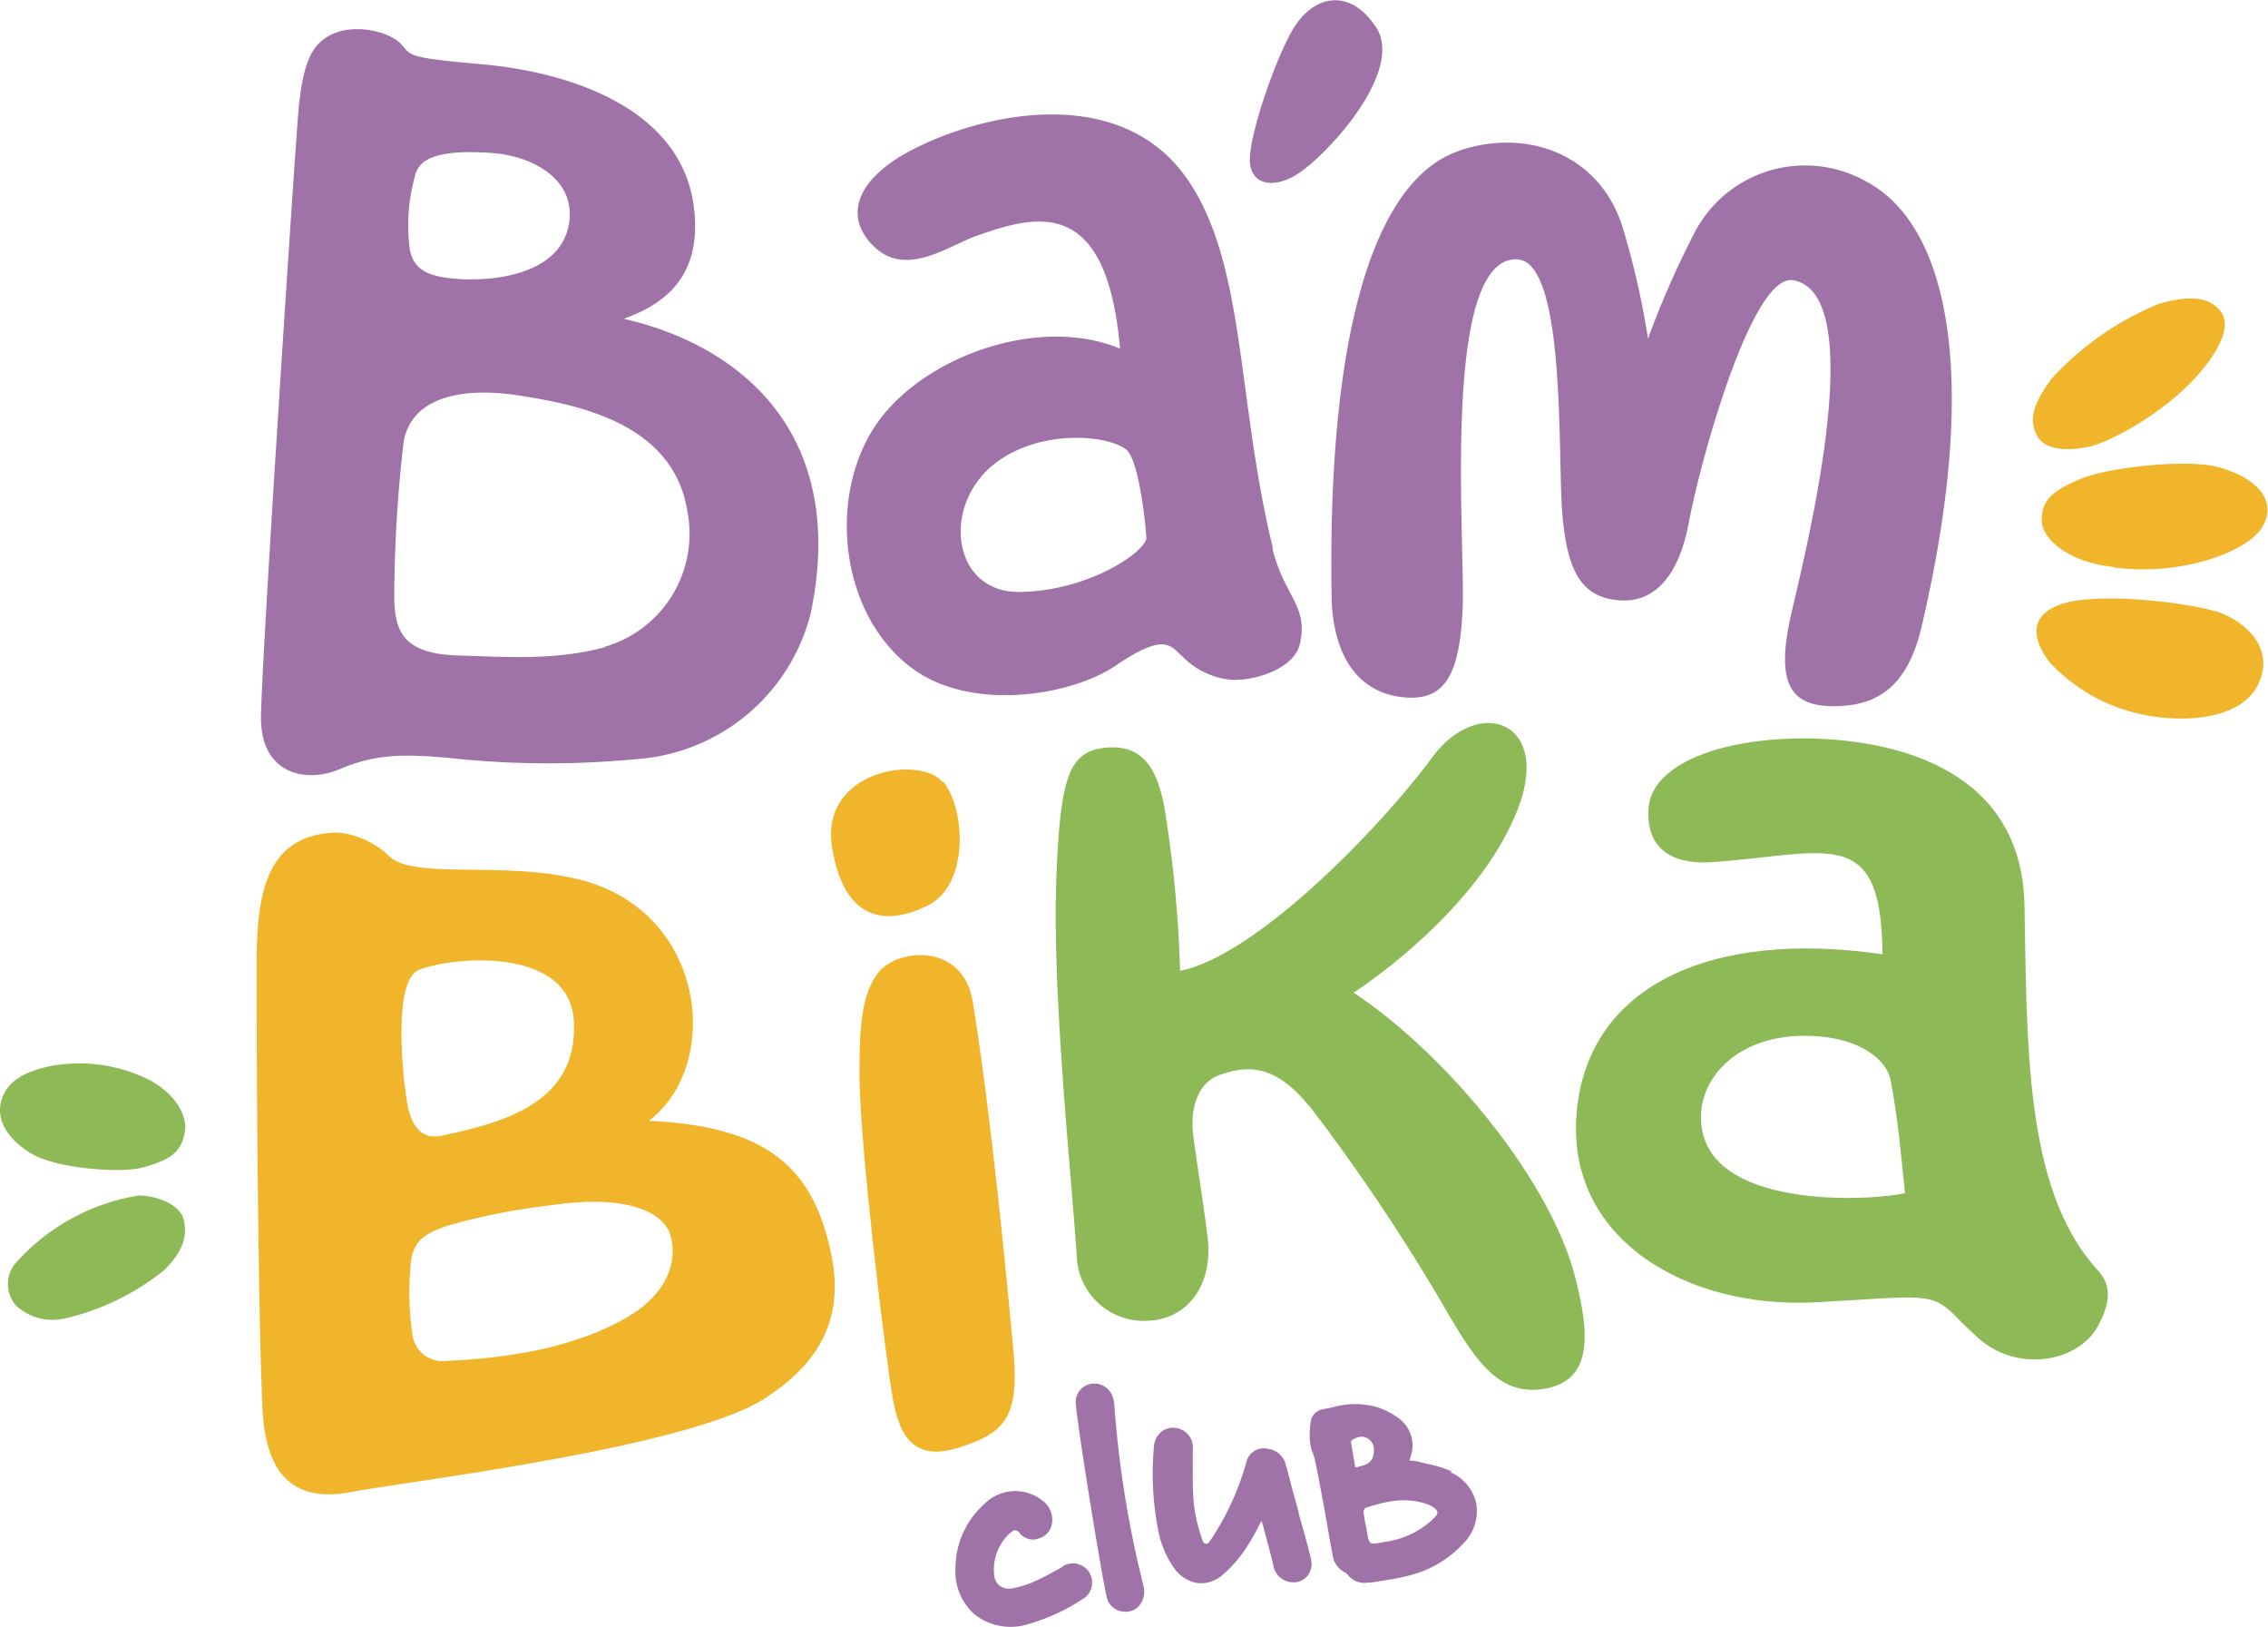 <?xml version="1.0" encoding="UTF-8"?> <svg xmlns="http://www.w3.org/2000/svg" xmlns:xlink="http://www.w3.org/1999/xlink" viewBox="0 0 155.9 111.82"><defs><style>.cls-1{fill:none;}.cls-2{clip-path:url(#clip-path);}.cls-3{fill:#a073a8;}.cls-4{fill:#f0b52b;}.cls-5{fill:#8dba56;}</style><clipPath id="clip-path" transform="translate(-22.05 -44.09)"><rect class="cls-1" width="200" height="200"></rect></clipPath></defs><g id="Слой_2" data-name="Слой 2"><g id="Слой_1-2" data-name="Слой 1"><g class="cls-2"><path class="cls-3" d="M110.87,46.19c1.41-2.45,3.94-3,5.76-.24,2,3-3.35,8.81-5.39,10.1-1.66,1.06-3.28.75-3.28-1s1.69-6.73,2.91-8.86" transform="translate(-22.05 -44.09)"></path><path class="cls-4" d="M174.35,86.09c1.93.61,4.13,2.46,2.94,5s-5.29,2.65-7.83,2.13a12,12,0,0,1-6.56-3.66c-1.11-1.5-1.51-3.22,1-4s8.55-.06,10.48.56" transform="translate(-22.05 -44.09)"></path><path class="cls-4" d="M167.41,83.06c-3-.28-4.88-1.8-5-3.07-.11-1.57.84-2.23,2.69-3s7.21-1.38,9.37-.81,3.57,1.71,3.43,3.13-1.51,2.29-3.3,3a15.53,15.53,0,0,1-7.23.78" transform="translate(-22.05 -44.09)"></path><path class="cls-4" d="M170.37,65c1.79-.55,3.06-.51,3.8,0s1.24,1.28.3,3c-2.06,3.71-7.21,6.44-8.79,6.78s-3.1.25-3.62-.78-.36-2,1-3.87A20.59,20.59,0,0,1,170.37,65" transform="translate(-22.05 -44.09)"></path><path class="cls-5" d="M31.37,117.9c2.38.82,3.58,2.64,3.4,3.9-.23,1.55-1.12,2-2.78,2.49s-6.08.07-7.71-.88-2.53-2.3-2.14-3.68,1.68-2,3.26-2.35a10.71,10.71,0,0,1,6,.52" transform="translate(-22.05 -44.09)"></path><path class="cls-5" d="M26.44,134.71a3.7,3.7,0,0,1-3.24-.85,2.22,2.22,0,0,1,0-3.05,14.38,14.38,0,0,1,8.37-4.56c1.34,0,2.88.66,3.11,1.67s.07,2.06-1.36,3.47a17,17,0,0,1-6.86,3.32" transform="translate(-22.05 -44.09)"></path><path class="cls-4" d="M66.59,121.11c8.12.38,11.41,3.12,12.63,9.35.82,4.19-.82,7.17-4.2,9.46-4.71,3.58-24.85,5.94-28.79,6.7s-5.89-1.13-6.13-5.62-.42-20.09-.41-30.7c0-5.14.8-8.86,5.53-9a5.84,5.84,0,0,1,3.61,1.66c1.78,1.61,8,.24,13.22,1.62,8.67,2.31,9.61,12.85,4.54,16.58m-16.33,10.1a19.66,19.66,0,0,0,.14,4.54,2.09,2.09,0,0,0,2.38,1.81q7.72-.33,12.27-2.93c3-1.72,3.56-4,3.09-5.68s-3.16-2.82-8.06-2.1a44.47,44.47,0,0,0-7.32,1.44c-1.47.52-2.44,1-2.5,2.92m-.39-12.62c.16,1.33.34,4,2.62,3.49,3.63-.83,9.37-2,9-7.91-.3-5-8.11-4.46-10.63-3.48-1.73.67-1.15,6.57-1,7.9" transform="translate(-22.05 -44.09)"></path><path class="cls-5" d="M151.45,109.67c-.06-9-3.74-6.89-11.73-6.33-2.08.15-4.57-.45-4.35-3.71s5.8-5.11,12.18-4.75c4.7.27,13.48,2,13.66,11.42s0,19.33,4.81,24.82c.6.69,1.6,1.6.25,4.09s-5.56,3.28-8.3.78c-.29-.27-1.07-1-1.34-1.29-1.83-1.93-2.34-1.5-9.83-1.11-8.82.45-17.15-4.35-16.37-13.07s9.29-12.57,21-10.85M153,126.09c-.27-2.56-.46-5-1-7.81-.2-1.06-1.56-2.56-4.48-2.92-5.42-.65-8.55,2.42-8.55,5.5,0,6.5,11.85,5.74,14,5.23" transform="translate(-22.05 -44.09)"></path><path class="cls-5" d="M112,120.06c-2.31-2.84-4.22-2.78-6.13-2.09-1.5.55-2,2.3-1.81,4s.62,4.07,1,7.17-1.23,5.53-4,5.71a4.62,4.62,0,0,1-5-4.59c-.57-7.67-1.72-18.65-1.38-26.33.29-6.38.83-8.23,3.41-8.46s3.6,1.51,4.08,4.6a85.67,85.67,0,0,1,1,10.74c5.32-1.08,13.84-9.94,17.32-14.66,3.11-4.23,8.08-2.59,6,3.25-2.67,7.35-11.4,12.91-11.4,12.91,6.21,4.08,13.36,12.64,15.17,19.31,1.23,4.58,1.09,7.42-2.12,7.92s-4.83-2.19-7-5.95a134.62,134.62,0,0,0-9.1-13.52" transform="translate(-22.05 -44.09)"></path><path class="cls-3" d="M64.92,66c7.94,1.79,15.43,7.82,12.87,20.18a13.29,13.29,0,0,1-11.22,10,63.47,63.47,0,0,1-13.64,0c-3.15-.29-5.12-.26-7.51.76s-5.49.32-5.43-3.63c.08-4.53,2.12-35.44,2.4-39.22.15-2,.23-4.61,1-6.19,1.32-2.67,5.11-1.86,6.14-.87.87.85.12,1,5.71,1.48,6.35.59,13.81,3.21,14.53,10C70.24,62.89,68,64.9,64.92,66M63.65,88.53a8.08,8.08,0,0,0,5.66-9.24c-.91-6-7.27-7.35-11.46-8-3.65-.6-7.45-.1-8.05,3.13a94.42,94.42,0,0,0-.65,10.93c.09,2,.51,3.65,4.3,3.78s6.85.33,10.2-.57M54.17,63.28c2.15.07,6.48-.45,7-3.87.46-3.08-2.63-4.6-5.23-4.8-4-.3-5,.51-5.3,1.35a12.58,12.58,0,0,0-.41,5.34c.34,1.5,1.46,1.9,4,2" transform="translate(-22.05 -44.09)"></path><path class="cls-3" d="M122.29,54.47c4.6-1.61,9.71.14,11.3,5.25a55.71,55.71,0,0,1,1.74,7.64,63.05,63.05,0,0,1,3.12-7.12,8.56,8.56,0,0,1,12-3.61c5.36,2.94,7.81,12.87,3.71,30.43-1,4.42-3.26,5.59-6.16,5.56s-3.93-1.59-2.8-6.44,5.35-21.91.11-22.83c-2.87-.5-6.45,12.73-7.16,16.59s-2.45,5.55-4.71,5.41c-2.65-.16-3.67-1.94-4-6s.27-17.4-3.15-17.44c-5.21-.07-3.5,19.53-3.7,24s-1.17,6.39-4.06,6.1-4.73-2.48-4.94-6.54c-.35-18.28,2.86-29,8.73-31" transform="translate(-22.05 -44.09)"></path><path class="cls-4" d="M86.86,97.85c-1.57-1.91-8.44-.83-7.62,4.43s3.88,5.43,6.65,4,2.54-6.56,1-8.48" transform="translate(-22.05 -44.09)"></path><path class="cls-4" d="M81.13,118.25c0-2.93,0-5.79,1.36-7.4s5.78-1.95,6.43,2.09c1.29,8,2.36,19.3,2.79,23.95s-.63,5.66-3.64,6.65-4.15-.48-4.65-3.33-2.2-16.78-2.29-22" transform="translate(-22.05 -44.09)"></path><path class="cls-3" d="M121.81,145.2a7.71,7.71,0,0,0-1.65-.51l-.65-.16a2.52,2.52,0,0,0-.48-.06h-.1l.08-.26a2.32,2.32,0,0,0-.78-2.63,5.25,5.25,0,0,0-1.63-.82,5.58,5.58,0,0,0-3,.06l-.69.13h0a1.06,1.06,0,0,0-.72.64,5.3,5.3,0,0,0-.08,1.66,2.85,2.85,0,0,0,.18.71,2.5,2.5,0,0,1,.16.51c.36,1.8.71,3.64,1,5.41l.19,1a1.61,1.61,0,0,0,.89,1.29.43.43,0,0,1,.16.14,1.44,1.44,0,0,0,1.44.53l.19,0,1.28-.2c.42-.07.84-.16,1.25-.26a7.53,7.53,0,0,0,3.79-2.22,3.13,3.13,0,0,0,.89-2.72,3.05,3.05,0,0,0-1.75-2.16m-6,2.7a.37.37,0,0,1,.11-.25,10.09,10.09,0,0,1,1.64-.44,5.19,5.19,0,0,1,2.55.14c.32.11.68.31.76.53s-.17.41-.48.7a6,6,0,0,1-3.17,1.4c-.52.1-.8.15-.93.06s-.18-.37-.27-.89c0-.12-.05-.25-.07-.37a8.08,8.08,0,0,1-.14-.88m-.39-3.06-.13,0h-.06a.1.1,0,0,1,0-.05l-.28-1.64a.11.11,0,0,1,0-.11,1.24,1.24,0,0,1,.58-.28.81.81,0,0,1,.46.05.87.87,0,0,1,.53.86c0,.9-.55,1-1.11,1.15" transform="translate(-22.05 -44.09)"></path><path class="cls-3" d="M111.35,148.11l-.41-1.46c-.07-.25-.14-.51-.2-.77s-.19-.71-.29-1.06a1.44,1.44,0,0,0-1.23-1.16,1.22,1.22,0,0,0-1.48.85,18.52,18.52,0,0,1-2.57,5.56.34.34,0,0,1-.25.11.24.24,0,0,1-.17-.13,11.19,11.19,0,0,1-.63-2.56c-.09-.91-.08-1.85-.08-2.76,0-.32,0-.65,0-1a1.35,1.35,0,0,0-1.2-1.51,1.25,1.25,0,0,0-1,.3,1.45,1.45,0,0,0-.47,1,20.13,20.13,0,0,0,.28,5.66,6.63,6.63,0,0,0,1.07,2.62,2.47,2.47,0,0,0,1.63,1.08,2.23,2.23,0,0,0,1.71-.53,8.71,8.71,0,0,0,1.64-1.87,12.17,12.17,0,0,0,.8-1.38l.25-.49v0a2.4,2.4,0,0,1,.14.4l.06.23c.21.78.43,1.59.62,2.39a1.39,1.39,0,0,0,1.38,1.2l.18,0a1.29,1.29,0,0,0,.83-.49,1.36,1.36,0,0,0,.2-1.14c-.26-1.07-.56-2.14-.86-3.17" transform="translate(-22.05 -44.09)"></path><path class="cls-3" d="M95.07,151.78l-.53.29c-.42.23-.86.47-1.31.67a6.77,6.77,0,0,1-1.56.5,1.1,1.1,0,0,1-.92-.19,1.07,1.07,0,0,1-.37-.8,3.38,3.38,0,0,1,1.13-2.83c.14-.12.25-.18.34-.17a.45.45,0,0,1,.3.21,1.16,1.16,0,0,0,1.35.34,1.25,1.25,0,0,0,.87-1.09,1.62,1.62,0,0,0-.64-1.48,3,3,0,0,0-4,.2,5.92,5.92,0,0,0-2,4.44A3.92,3.92,0,0,0,89,155a4,4,0,0,0,3.33.81h0a13.55,13.55,0,0,0,4.08-1.79,1.32,1.32,0,1,0-1.34-2.27" transform="translate(-22.05 -44.09)"></path><path class="cls-3" d="M97,139.2a1.28,1.28,0,0,0-1,1.41c.26,2.5,1.76,11.63,2.12,13.22a1.26,1.26,0,0,0,1.06,1,1.29,1.29,0,0,0,.48,0,1.17,1.17,0,0,0,.67-.36,1.53,1.53,0,0,0,.31-1.44,72.58,72.58,0,0,1-2-12.48,2.18,2.18,0,0,0-.14-.56A1.33,1.33,0,0,0,97,139.2" transform="translate(-22.05 -44.09)"></path><path class="cls-3" d="M109.56,81.81c-2.53-10.33-1.84-19.56-5.91-25.43-4.35-6.26-13.11-4.77-18.37-2.26-4.76,2.27-5.21,5.11-3,7.05s5.08-.26,7-.91c4-1.39,8.85-2.76,9.76,7.79-5.16-2.16-12.35.15-15.92,4.14C78.76,77,79.45,86.09,84.73,90c4.09,3.06,11,1.88,14-.16,3.48-2.37,3.79-1.32,4.63-.61a5.31,5.31,0,0,0,3.27,1.57c1.26.13,4.39-.58,4.79-2.53.55-2.6-1.09-3.17-1.91-6.5m-17.44,3c-4.6,0-5.33-6-1.59-8.86,3.16-2.39,7.79-1.91,9-.91.83.69,1.31,4.88,1.37,6.11-.26,1.08-4.2,3.64-8.79,3.66" transform="translate(-22.05 -44.09)"></path></g></g></g></svg> 